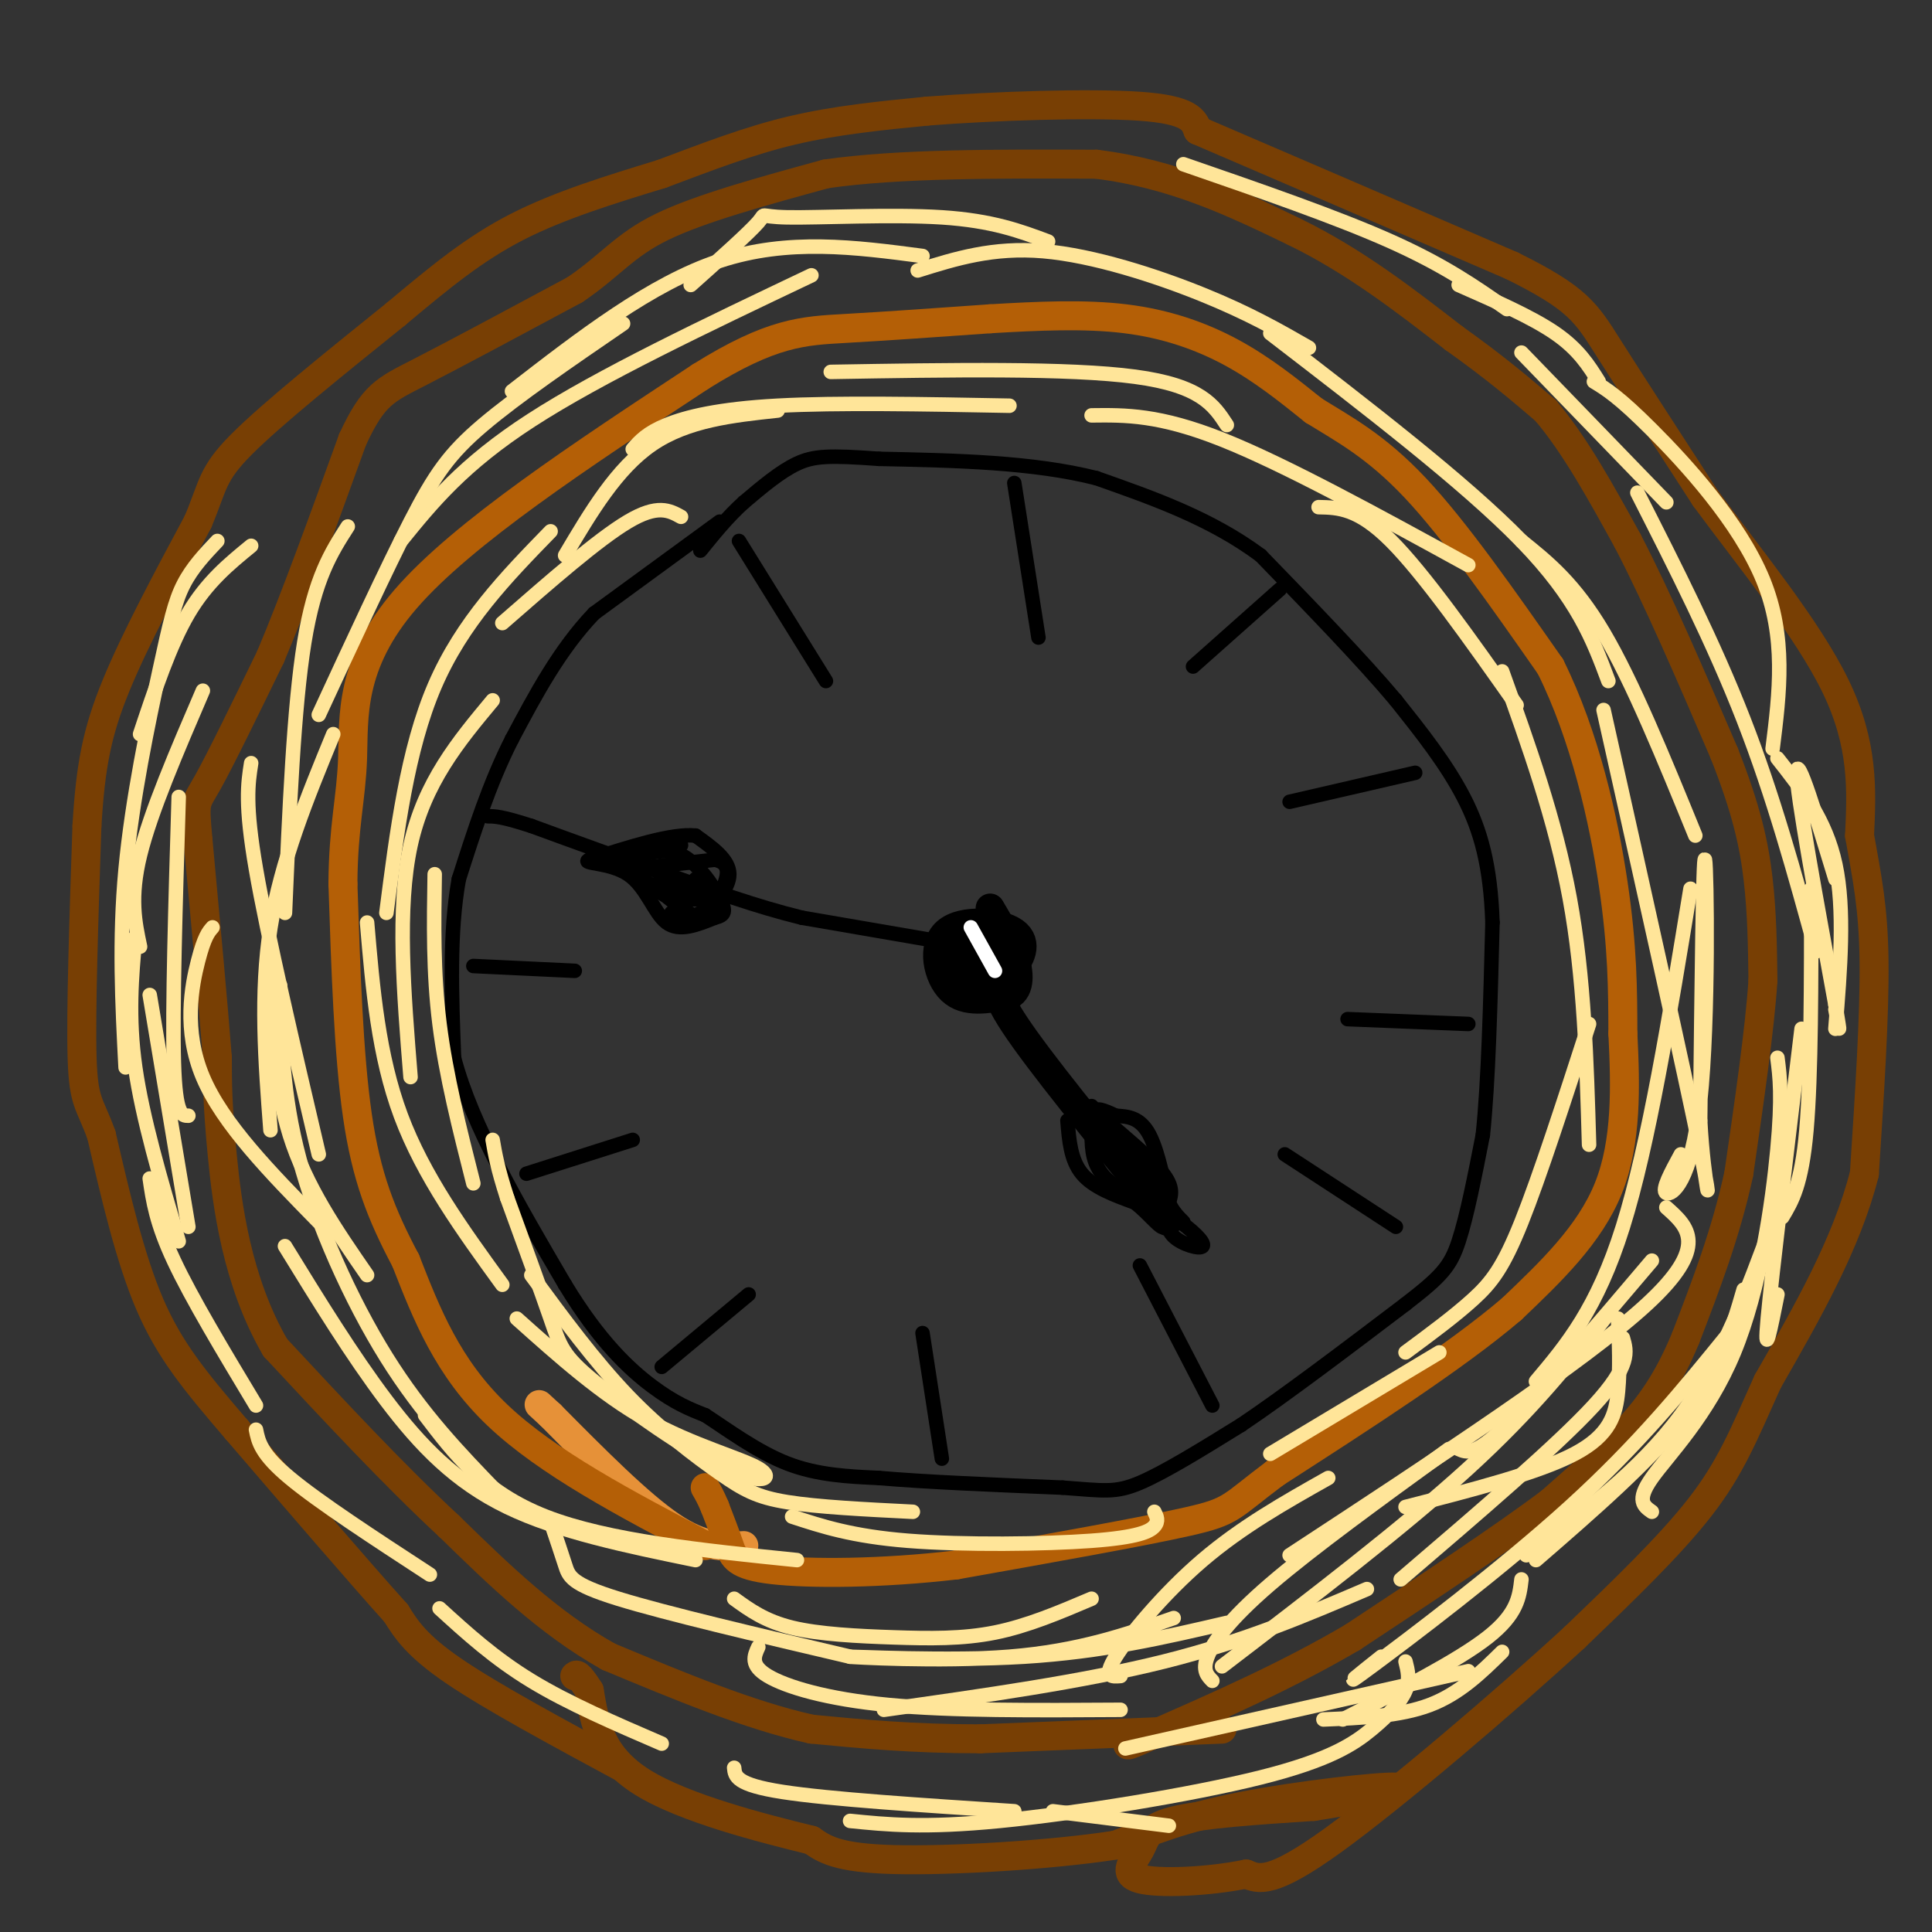 <svg viewBox='0 0 400 400' version='1.1' xmlns='http://www.w3.org/2000/svg' xmlns:xlink='http://www.w3.org/1999/xlink'><rect x="0" y="0" width="400" height="400" fill="#333333" stroke="none"/><g fill='none' stroke='#e69138' stroke-width='6' stroke-linecap='round' stroke-linejoin='round'><path d='M154,320c-4.167,0.250 -8.333,0.500 -15,-4c-6.667,-4.500 -15.833,-13.750 -25,-23'/><path d='M114,293c-4.167,-3.833 -2.083,-1.917 0,0'/></g>
<g fill='none' stroke='#b45f06' stroke-width='6' stroke-linecap='round' stroke-linejoin='round'><path d='M146,320c-16.333,-8.583 -32.667,-17.167 -43,-27c-10.333,-9.833 -14.667,-20.917 -19,-32'/><path d='M84,261c-5.044,-9.511 -8.156,-17.289 -10,-30c-1.844,-12.711 -2.422,-30.356 -3,-48'/><path d='M71,183c0.060,-11.893 1.708,-17.625 2,-26c0.292,-8.375 -0.774,-19.393 11,-33c11.774,-13.607 36.387,-29.804 61,-46'/><path d='M145,78c14.822,-9.289 21.378,-9.511 30,-10c8.622,-0.489 19.311,-1.244 30,-2'/><path d='M205,66c9.869,-0.583 19.542,-1.042 28,0c8.458,1.042 15.702,3.583 22,7c6.298,3.417 11.649,7.708 17,12'/><path d='M272,85c6.067,3.778 12.733,7.222 21,16c8.267,8.778 18.133,22.889 28,37'/><path d='M321,138c7.156,14.378 11.044,31.822 13,45c1.956,13.178 1.978,22.089 2,31'/><path d='M336,214c0.533,10.822 0.867,22.378 -3,32c-3.867,9.622 -11.933,17.311 -20,25'/><path d='M313,271c-11.500,9.833 -30.250,21.917 -49,34'/><path d='M264,305c-9.489,7.111 -8.711,7.889 -18,10c-9.289,2.111 -28.644,5.556 -48,9'/><path d='M198,324c-15.524,1.821 -30.333,1.875 -38,1c-7.667,-0.875 -8.190,-2.679 -9,-5c-0.810,-2.321 -1.905,-5.161 -3,-8'/><path d='M148,312c-0.833,-2.000 -1.417,-3.000 -2,-4'/></g>
<g fill='none' stroke='#783f04' stroke-width='6' stroke-linecap='round' stroke-linejoin='round'><path d='M253,358c0.000,0.000 -50.000,2.000 -50,2'/><path d='M203,360c-14.167,0.000 -24.583,-1.000 -35,-2'/><path d='M168,358c-12.833,-2.833 -27.417,-8.917 -42,-15'/><path d='M126,343c-12.500,-7.000 -22.750,-17.000 -33,-27'/><path d='M93,316c-11.500,-10.667 -23.750,-23.833 -36,-37'/><path d='M57,279c-8.000,-13.756 -10.000,-29.644 -11,-40c-1.000,-10.356 -1.000,-15.178 -1,-20'/><path d='M45,219c-0.833,-10.833 -2.417,-27.917 -4,-45'/><path d='M41,174c-0.756,-8.511 -0.644,-7.289 2,-12c2.644,-4.711 7.822,-15.356 13,-26'/><path d='M56,136c5.000,-11.833 11.000,-28.417 17,-45'/><path d='M73,91c4.333,-9.356 6.667,-10.244 14,-14c7.333,-3.756 19.667,-10.378 32,-17'/><path d='M119,60c7.467,-5.044 10.133,-9.156 18,-13c7.867,-3.844 20.933,-7.422 34,-11'/><path d='M171,36c15.000,-2.167 35.500,-2.083 56,-2'/><path d='M227,34c16.167,2.000 28.583,8.000 41,14'/><path d='M268,48c12.333,6.000 22.667,14.000 33,22'/><path d='M301,70c8.667,6.167 13.833,10.583 19,15'/><path d='M320,85c6.000,7.000 11.500,17.000 17,27'/><path d='M337,112c6.167,11.833 13.083,27.917 20,44'/><path d='M357,156c4.622,11.689 6.178,18.911 7,26c0.822,7.089 0.911,14.044 1,21'/><path d='M365,203c-0.667,10.167 -2.833,25.083 -5,40'/><path d='M360,243c-2.667,12.333 -6.833,23.167 -11,34'/><path d='M349,277c-3.667,8.844 -7.333,13.956 -12,19c-4.667,5.044 -10.333,10.022 -16,15'/><path d='M321,311c-9.500,7.167 -25.250,17.583 -41,28'/><path d='M280,339c-13.667,8.000 -27.333,14.000 -41,20'/><path d='M239,359c-7.500,3.500 -5.750,2.250 -4,1'/><path d='M129,366c-13.583,-7.333 -27.167,-14.667 -35,-20c-7.833,-5.333 -9.917,-8.667 -12,-12'/><path d='M82,334c-7.500,-8.333 -20.250,-23.167 -33,-38'/><path d='M49,296c-8.689,-10.133 -13.911,-16.467 -18,-26c-4.089,-9.533 -7.044,-22.267 -10,-35'/><path d='M21,235c-2.489,-6.867 -3.711,-6.533 -4,-16c-0.289,-9.467 0.356,-28.733 1,-48'/><path d='M18,171c0.733,-12.400 2.067,-19.400 6,-29c3.933,-9.600 10.467,-21.800 17,-34'/><path d='M41,108c3.222,-7.644 2.778,-9.756 9,-16c6.222,-6.244 19.111,-16.622 32,-27'/><path d='M82,65c9.200,-7.711 16.200,-13.489 25,-18c8.800,-4.511 19.400,-7.756 30,-11'/><path d='M137,36c9.422,-3.533 17.978,-6.867 27,-9c9.022,-2.133 18.511,-3.067 28,-4'/><path d='M192,23c13.600,-1.067 33.600,-1.733 44,-1c10.400,0.733 11.200,2.867 12,5'/><path d='M248,27c12.833,5.500 38.917,16.750 65,28'/><path d='M313,55c13.667,6.756 15.333,9.644 20,17c4.667,7.356 12.333,19.178 20,31'/><path d='M353,103c8.889,12.111 21.111,26.889 27,39c5.889,12.111 5.444,21.556 5,31'/><path d='M385,173c1.533,8.644 2.867,14.756 3,26c0.133,11.244 -0.933,27.622 -2,44'/><path d='M386,243c-3.667,14.500 -11.833,28.750 -20,43'/><path d='M366,286c-5.067,11.267 -7.733,17.933 -14,26c-6.267,8.067 -16.133,17.533 -26,27'/><path d='M326,339c-14.356,13.222 -37.244,32.778 -50,42c-12.756,9.222 -15.378,8.111 -18,7'/><path d='M258,388c-7.748,1.587 -18.118,2.054 -22,1c-3.882,-1.054 -1.276,-3.630 0,-6c1.276,-2.370 1.222,-4.534 7,-6c5.778,-1.466 17.389,-2.233 29,-3'/><path d='M272,374c9.929,-1.512 20.250,-3.792 17,-4c-3.250,-0.208 -20.071,1.655 -32,4c-11.929,2.345 -18.964,5.173 -26,8'/><path d='M231,382c-13.511,2.089 -34.289,3.311 -46,3c-11.711,-0.311 -14.356,-2.156 -17,-4'/><path d='M168,381c-9.933,-2.444 -26.267,-6.556 -35,-12c-8.733,-5.444 -9.867,-12.222 -11,-19'/><path d='M122,350c-2.333,-3.667 -2.667,-3.333 -3,-3'/></g>
<g fill='none' stroke='#000000' stroke-width='6' stroke-linecap='round' stroke-linejoin='round'><path d='M204,192c-0.733,4.822 -1.467,9.644 -1,12c0.467,2.356 2.133,2.244 3,1c0.867,-1.244 0.933,-3.622 1,-6'/><path d='M207,199c0.646,-1.375 1.761,-1.812 0,-3c-1.761,-1.188 -6.397,-3.128 -8,-1c-1.603,2.128 -0.172,8.322 2,10c2.172,1.678 5.086,-1.161 8,-4'/><path d='M209,201c2.290,-2.242 4.016,-5.848 1,-8c-3.016,-2.152 -10.774,-2.848 -14,0c-3.226,2.848 -1.922,9.242 1,12c2.922,2.758 7.461,1.879 12,1'/><path d='M209,206c2.311,-1.178 2.089,-4.622 1,-8c-1.089,-3.378 -3.044,-6.689 -5,-10'/><path d='M208,202c-1.583,1.083 -3.167,2.167 2,10c5.167,7.833 17.083,22.417 29,37'/><path d='M239,249c4.833,6.333 2.417,3.667 0,1'/></g>
<g fill='none' stroke='#000000' stroke-width='3' stroke-linecap='round' stroke-linejoin='round'><path d='M221,232c0.333,4.083 0.667,8.167 3,11c2.333,2.833 6.667,4.417 11,6'/><path d='M235,249c3.133,2.489 5.467,5.711 6,5c0.533,-0.711 -0.733,-5.356 -2,-10'/><path d='M239,244c-2.500,-4.167 -7.750,-9.583 -13,-15'/><path d='M195,195c0.000,0.000 -29.000,-5.000 -29,-5'/><path d='M166,190c-9.500,-2.333 -18.750,-5.667 -28,-9'/><path d='M138,181c-9.333,-3.167 -18.667,-6.583 -28,-10'/><path d='M110,171c-6.167,-2.000 -7.583,-2.000 -9,-2'/><path d='M130,180c0.000,0.000 18.000,-2.000 18,-2'/><path d='M148,178c3.321,0.643 2.625,3.250 2,5c-0.625,1.750 -1.179,2.643 -3,3c-1.821,0.357 -4.911,0.179 -8,0'/><path d='M139,186c-3.067,-1.244 -6.733,-4.356 -6,-4c0.733,0.356 5.867,4.178 11,8'/><path d='M144,190c-0.869,-0.500 -8.542,-5.750 -8,-7c0.542,-1.250 9.298,1.500 11,2c1.702,0.500 -3.649,-1.250 -9,-3'/><path d='M138,182c-1.133,0.333 0.533,2.667 2,3c1.467,0.333 2.733,-1.333 4,-3'/><path d='M149,108c0.000,0.000 -26.000,19.000 -26,19'/><path d='M123,127c-7.167,7.500 -12.083,16.750 -17,26'/><path d='M106,153c-4.667,9.167 -7.833,19.083 -11,29'/><path d='M95,182c-2.000,11.000 -1.500,24.000 -1,37'/><path d='M94,219c3.667,14.000 13.333,30.500 23,47'/><path d='M117,266c7.089,11.711 13.311,17.489 18,21c4.689,3.511 7.844,4.756 11,6'/><path d='M146,293c4.644,3.022 10.756,7.578 17,10c6.244,2.422 12.622,2.711 19,3'/><path d='M182,306c9.500,0.833 23.750,1.417 38,2'/><path d='M220,308c8.533,0.622 10.867,1.178 16,-1c5.133,-2.178 13.067,-7.089 21,-12'/><path d='M257,295c9.167,-6.167 21.583,-15.583 34,-25'/><path d='M291,270c7.511,-5.800 9.289,-7.800 11,-13c1.711,-5.200 3.356,-13.600 5,-22'/><path d='M307,235c1.167,-11.000 1.583,-27.500 2,-44'/><path d='M309,191c-0.400,-11.733 -2.400,-19.067 -6,-26c-3.600,-6.933 -8.800,-13.467 -14,-20'/><path d='M289,145c-7.000,-8.333 -17.500,-19.167 -28,-30'/><path d='M261,115c-10.333,-7.667 -22.167,-11.833 -34,-16'/><path d='M227,99c-13.167,-3.333 -29.083,-3.667 -45,-4'/><path d='M182,95c-10.289,-0.756 -13.511,-0.644 -17,1c-3.489,1.644 -7.244,4.822 -11,8'/><path d='M154,104c-3.333,3.000 -6.167,6.500 -9,10'/><path d='M210,100c0.000,0.000 5.000,32.000 5,32'/><path d='M247,138c0.000,0.000 18.000,-16.000 18,-16'/><path d='M267,166c0.000,0.000 26.000,-6.000 26,-6'/><path d='M279,211c0.000,0.000 25.000,1.000 25,1'/><path d='M266,239c0.000,0.000 23.000,15.000 23,15'/><path d='M251,291c0.000,0.000 -15.000,-29.000 -15,-29'/><path d='M195,302c0.000,0.000 -4.000,-26.000 -4,-26'/><path d='M137,283c0.000,0.000 18.000,-15.000 18,-15'/><path d='M109,243c0.000,0.000 22.000,-7.000 22,-7'/><path d='M98,200c0.000,0.000 21.000,1.000 21,1'/><path d='M153,112c0.000,0.000 18.000,29.000 18,29'/></g>
<g fill='none' stroke='#ffe599' stroke-width='3' stroke-linecap='round' stroke-linejoin='round'><path d='M278,356c11.917,-6.083 23.833,-12.167 30,-17c6.167,-4.833 6.583,-8.417 7,-12'/><path d='M286,343c-4.667,3.711 -9.333,7.422 -2,2c7.333,-5.422 26.667,-19.978 41,-33c14.333,-13.022 23.667,-24.511 33,-36'/><path d='M316,322c11.750,-8.750 23.500,-17.500 32,-29c8.500,-11.500 13.750,-25.750 19,-40'/><path d='M368,268c-1.417,7.083 -2.833,14.167 -2,5c0.833,-9.167 3.917,-34.583 7,-60'/><path d='M380,182c-4.000,-13.167 -8.000,-26.333 -8,-22c0.000,4.333 4.000,26.167 8,48'/><path d='M380,208c1.333,8.167 0.667,4.583 0,1'/><path d='M376,197c-4.417,-16.083 -8.833,-32.167 -15,-48c-6.167,-15.833 -14.083,-31.417 -22,-47'/><path d='M345,104c0.000,0.000 -30.000,-31.000 -30,-31'/><path d='M312,64c-6.417,-4.500 -12.833,-9.000 -24,-14c-11.167,-5.000 -27.083,-10.500 -43,-16'/><path d='M52,113c-4.583,3.750 -9.167,7.500 -13,14c-3.833,6.500 -6.917,15.750 -10,25'/><path d='M42,143c-5.417,12.583 -10.833,25.167 -13,34c-2.167,8.833 -1.083,13.917 0,19'/><path d='M28,194c-0.750,8.250 -1.500,16.500 0,27c1.500,10.500 5.250,23.250 9,36'/><path d='M31,244c0.667,4.583 1.333,9.167 5,17c3.667,7.833 10.333,18.917 17,30'/><path d='M53,296c0.500,2.500 1.000,5.000 7,10c6.000,5.000 17.500,12.500 29,20'/><path d='M91,333c5.667,5.167 11.333,10.333 19,15c7.667,4.667 17.333,8.833 27,13'/><path d='M152,366c0.167,1.750 0.333,3.500 10,5c9.667,1.500 28.833,2.750 48,4'/><path d='M218,375c0.000,0.000 24.000,3.000 24,3'/><path d='M233,362c0.000,0.000 71.000,-16.000 71,-16'/><path d='M311,342c-4.417,4.333 -8.833,8.667 -15,11c-6.167,2.333 -14.083,2.667 -22,3'/><path d='M291,344c0.477,1.861 0.954,3.722 0,6c-0.954,2.278 -3.338,4.971 -7,8c-3.662,3.029 -8.601,6.392 -23,10c-14.399,3.608 -38.257,7.459 -54,9c-15.743,1.541 -23.372,0.770 -31,0'/><path d='M183,354c20.667,-2.917 41.333,-5.833 58,-10c16.667,-4.167 29.333,-9.583 42,-15'/><path d='M232,347c-1.844,0.156 -3.689,0.311 -1,-4c2.689,-4.311 9.911,-13.089 18,-20c8.089,-6.911 17.044,-11.956 26,-17'/><path d='M251,348c-1.044,-1.067 -2.089,-2.133 -1,-5c1.089,-2.867 4.311,-7.533 13,-15c8.689,-7.467 22.844,-17.733 37,-28'/><path d='M253,345c18.833,-14.417 37.667,-28.833 51,-41c13.333,-12.167 21.167,-22.083 29,-32'/><path d='M267,322c30.500,-20.000 61.000,-40.000 74,-52c13.000,-12.000 8.500,-16.000 4,-20'/><path d='M318,286c6.333,-7.500 12.667,-15.000 18,-32c5.333,-17.000 9.667,-43.500 14,-70'/><path d='M348,239c-2.024,3.720 -4.048,7.440 -3,8c1.048,0.560 5.167,-2.042 7,-19c1.833,-16.958 1.381,-48.274 1,-50c-0.381,-1.726 -0.690,26.137 -1,54'/><path d='M352,232c0.733,13.778 3.067,21.222 0,6c-3.067,-15.222 -11.533,-53.111 -20,-91'/><path d='M351,173c-6.500,-15.917 -13.000,-31.833 -19,-42c-6.000,-10.167 -11.500,-14.583 -17,-19'/><path d='M333,141c-3.167,-8.500 -6.333,-17.000 -18,-29c-11.667,-12.000 -31.833,-27.500 -52,-43'/><path d='M271,72c-6.200,-3.556 -12.400,-7.111 -22,-11c-9.600,-3.889 -22.600,-8.111 -33,-9c-10.400,-0.889 -18.200,1.556 -26,4'/><path d='M217,50c-5.774,-2.161 -11.548,-4.321 -22,-5c-10.452,-0.679 -25.583,0.125 -32,0c-6.417,-0.125 -4.119,-1.179 -6,1c-1.881,2.179 -7.940,7.589 -14,13'/><path d='M191,53c-13.917,-1.833 -27.833,-3.667 -42,1c-14.167,4.667 -28.583,15.833 -43,27'/><path d='M168,57c-21.917,10.417 -43.833,20.833 -58,30c-14.167,9.167 -20.583,17.083 -27,25'/><path d='M129,67c-11.000,7.533 -22.000,15.067 -29,21c-7.000,5.933 -10.000,10.267 -15,20c-5.000,9.733 -12.000,24.867 -19,40'/><path d='M72,109c-3.417,5.333 -6.833,10.667 -9,24c-2.167,13.333 -3.083,34.667 -4,56'/><path d='M69,152c-5.417,13.167 -10.833,26.333 -13,40c-2.167,13.667 -1.083,27.833 0,42'/><path d='M44,192c-0.844,0.956 -1.689,1.911 -3,7c-1.311,5.089 -3.089,14.311 1,24c4.089,9.689 14.044,19.844 24,30'/><path d='M58,204c0.200,11.267 0.400,22.533 4,36c3.600,13.467 10.600,29.133 18,41c7.400,11.867 15.200,19.933 23,28'/><path d='M59,258c6.956,11.311 13.911,22.622 21,32c7.089,9.378 14.311,16.822 25,22c10.689,5.178 24.844,8.089 39,11'/><path d='M114,315c1.111,3.289 2.222,6.578 3,9c0.778,2.422 1.222,3.978 11,7c9.778,3.022 28.889,7.511 48,12'/><path d='M157,341c-0.867,1.889 -1.733,3.778 2,6c3.733,2.222 12.067,4.778 25,6c12.933,1.222 30.467,1.111 48,1'/><path d='M254,336c-12.899,3.006 -25.798,6.012 -42,7c-16.202,0.988 -35.708,-0.042 -36,0c-0.292,0.042 18.631,1.155 33,0c14.369,-1.155 24.185,-4.577 34,-8'/><path d='M239,313c0.482,0.958 0.964,1.917 0,3c-0.964,1.083 -3.375,2.292 -13,3c-9.625,0.708 -26.464,0.917 -38,0c-11.536,-0.917 -17.768,-2.958 -24,-5'/><path d='M189,313c-9.851,-0.494 -19.702,-0.988 -26,-2c-6.298,-1.012 -9.042,-2.542 -14,-6c-4.958,-3.458 -12.131,-8.845 -19,-16c-6.869,-7.155 -13.435,-16.077 -20,-25'/><path d='M107,273c8.798,7.872 17.597,15.744 27,21c9.403,5.256 19.412,7.894 23,10c3.588,2.106 0.756,3.678 -7,0c-7.756,-3.678 -20.434,-12.606 -27,-18c-6.566,-5.394 -7.019,-7.256 -9,-13c-1.981,-5.744 -5.491,-15.372 -9,-25'/><path d='M105,248c-2.000,-6.167 -2.500,-9.083 -3,-12'/><path d='M104,266c-8.167,-11.250 -16.333,-22.500 -21,-35c-4.667,-12.500 -5.833,-26.250 -7,-40'/><path d='M98,245c-2.833,-11.167 -5.667,-22.333 -7,-33c-1.333,-10.667 -1.167,-20.833 -1,-31'/><path d='M85,223c-1.417,-17.500 -2.833,-35.000 0,-48c2.833,-13.000 9.917,-21.500 17,-30'/><path d='M80,189c2.167,-16.917 4.333,-33.833 10,-47c5.667,-13.167 14.833,-22.583 24,-32'/><path d='M104,129c9.917,-8.667 19.833,-17.333 26,-21c6.167,-3.667 8.583,-2.333 11,-1'/><path d='M117,115c5.333,-9.000 10.667,-18.000 18,-23c7.333,-5.000 16.667,-6.000 26,-7'/><path d='M131,93c1.467,-1.667 2.933,-3.333 7,-5c4.067,-1.667 10.733,-3.333 23,-4c12.267,-0.667 30.133,-0.333 48,0'/><path d='M172,77c24.667,-0.417 49.333,-0.833 63,1c13.667,1.833 16.333,5.917 19,10'/><path d='M226,86c7.000,-0.083 14.000,-0.167 27,5c13.000,5.167 32.000,15.583 51,26'/><path d='M273,105c4.083,0.083 8.167,0.167 15,7c6.833,6.833 16.417,20.417 26,34'/><path d='M311,139c5.500,15.333 11.000,30.667 14,47c3.000,16.333 3.500,33.667 4,51'/><path d='M329,212c-5.111,15.778 -10.222,31.556 -14,41c-3.778,9.444 -6.222,12.556 -10,16c-3.778,3.444 -8.889,7.222 -14,11'/><path d='M298,280c0.000,0.000 -35.000,21.000 -35,21'/><path d='M342,261c-11.667,13.750 -23.333,27.500 -30,34c-6.667,6.500 -8.333,5.750 -10,5'/><path d='M335,273c0.222,5.133 0.444,10.267 0,15c-0.444,4.733 -1.556,9.067 -9,13c-7.444,3.933 -21.222,7.467 -35,11'/><path d='M336,277c0.833,2.833 1.667,5.667 -6,14c-7.667,8.333 -23.833,22.167 -40,36'/><path d='M318,323c11.917,-10.333 23.833,-20.667 31,-30c7.167,-9.333 9.583,-17.667 12,-26'/><path d='M342,313c-1.655,-1.155 -3.310,-2.310 0,-7c3.310,-4.690 11.583,-12.917 17,-26c5.417,-13.083 7.976,-31.024 9,-42c1.024,-10.976 0.512,-14.988 0,-19'/><path d='M369,252c2.000,-3.333 4.000,-6.667 5,-18c1.000,-11.333 1.000,-30.667 1,-50'/><path d='M380,213c1.000,-12.333 2.000,-24.667 0,-34c-2.000,-9.333 -7.000,-15.667 -12,-22'/><path d='M367,155c1.444,-11.556 2.889,-23.111 -2,-35c-4.889,-11.889 -16.111,-24.111 -23,-31c-6.889,-6.889 -9.444,-8.444 -12,-10'/><path d='M331,79c-2.083,-3.333 -4.167,-6.667 -9,-10c-4.833,-3.333 -12.417,-6.667 -20,-10'/><path d='M45,112c-2.601,2.744 -5.202,5.488 -7,9c-1.798,3.512 -2.792,7.792 -5,18c-2.208,10.208 -5.631,26.345 -7,41c-1.369,14.655 -0.685,27.827 0,41'/><path d='M37,165c-0.667,22.000 -1.333,44.000 -1,55c0.333,11.000 1.667,11.000 3,11'/><path d='M31,206c0.000,0.000 8.000,48.000 8,48'/><path d='M52,158c-0.667,4.250 -1.333,8.500 1,22c2.333,13.500 7.667,36.250 13,59'/><path d='M56,200c0.333,12.167 0.667,24.333 4,35c3.333,10.667 9.667,19.833 16,29'/><path d='M88,293c6.083,8.000 12.167,16.000 25,21c12.833,5.000 32.417,7.000 52,9'/><path d='M152,331c3.202,2.321 6.405,4.643 12,6c5.595,1.357 13.583,1.750 21,2c7.417,0.250 14.262,0.357 21,-1c6.738,-1.357 13.369,-4.179 20,-7'/></g>
<g fill='none' stroke='#000000' stroke-width='3' stroke-linecap='round' stroke-linejoin='round'><path d='M226,235c0.083,3.083 0.167,6.167 3,9c2.833,2.833 8.417,5.417 14,8'/><path d='M243,252c3.869,2.643 6.542,5.250 6,6c-0.542,0.750 -4.298,-0.357 -6,-2c-1.702,-1.643 -1.351,-3.821 -1,-6'/><path d='M242,250c-0.733,-4.089 -2.067,-11.311 -4,-15c-1.933,-3.689 -4.467,-3.844 -7,-4'/><path d='M231,231c-2.452,-1.190 -5.083,-2.167 -3,0c2.083,2.167 8.881,7.476 12,11c3.119,3.524 2.560,5.262 2,7'/><path d='M242,249c0.833,1.833 1.917,2.917 3,4'/><path d='M139,189c1.711,0.711 3.422,1.422 6,0c2.578,-1.422 6.022,-4.978 6,-8c-0.022,-3.022 -3.511,-5.511 -7,-8'/><path d='M144,173c-4.833,-0.500 -13.417,2.250 -22,5'/><path d='M122,178c-1.952,0.845 4.167,0.458 8,3c3.833,2.542 5.381,8.012 8,10c2.619,1.988 6.310,0.494 10,-1'/><path d='M148,190c2.119,-0.512 2.417,-1.292 1,-4c-1.417,-2.708 -4.548,-7.345 -8,-9c-3.452,-1.655 -7.226,-0.327 -11,1'/><path d='M130,178c0.000,-0.333 5.500,-1.667 11,-3'/></g>
<g fill='none' stroke='#ffffff' stroke-width='3' stroke-linecap='round' stroke-linejoin='round'><path d='M201,192c0.000,0.000 5.000,9.000 5,9'/></g>
</svg>
